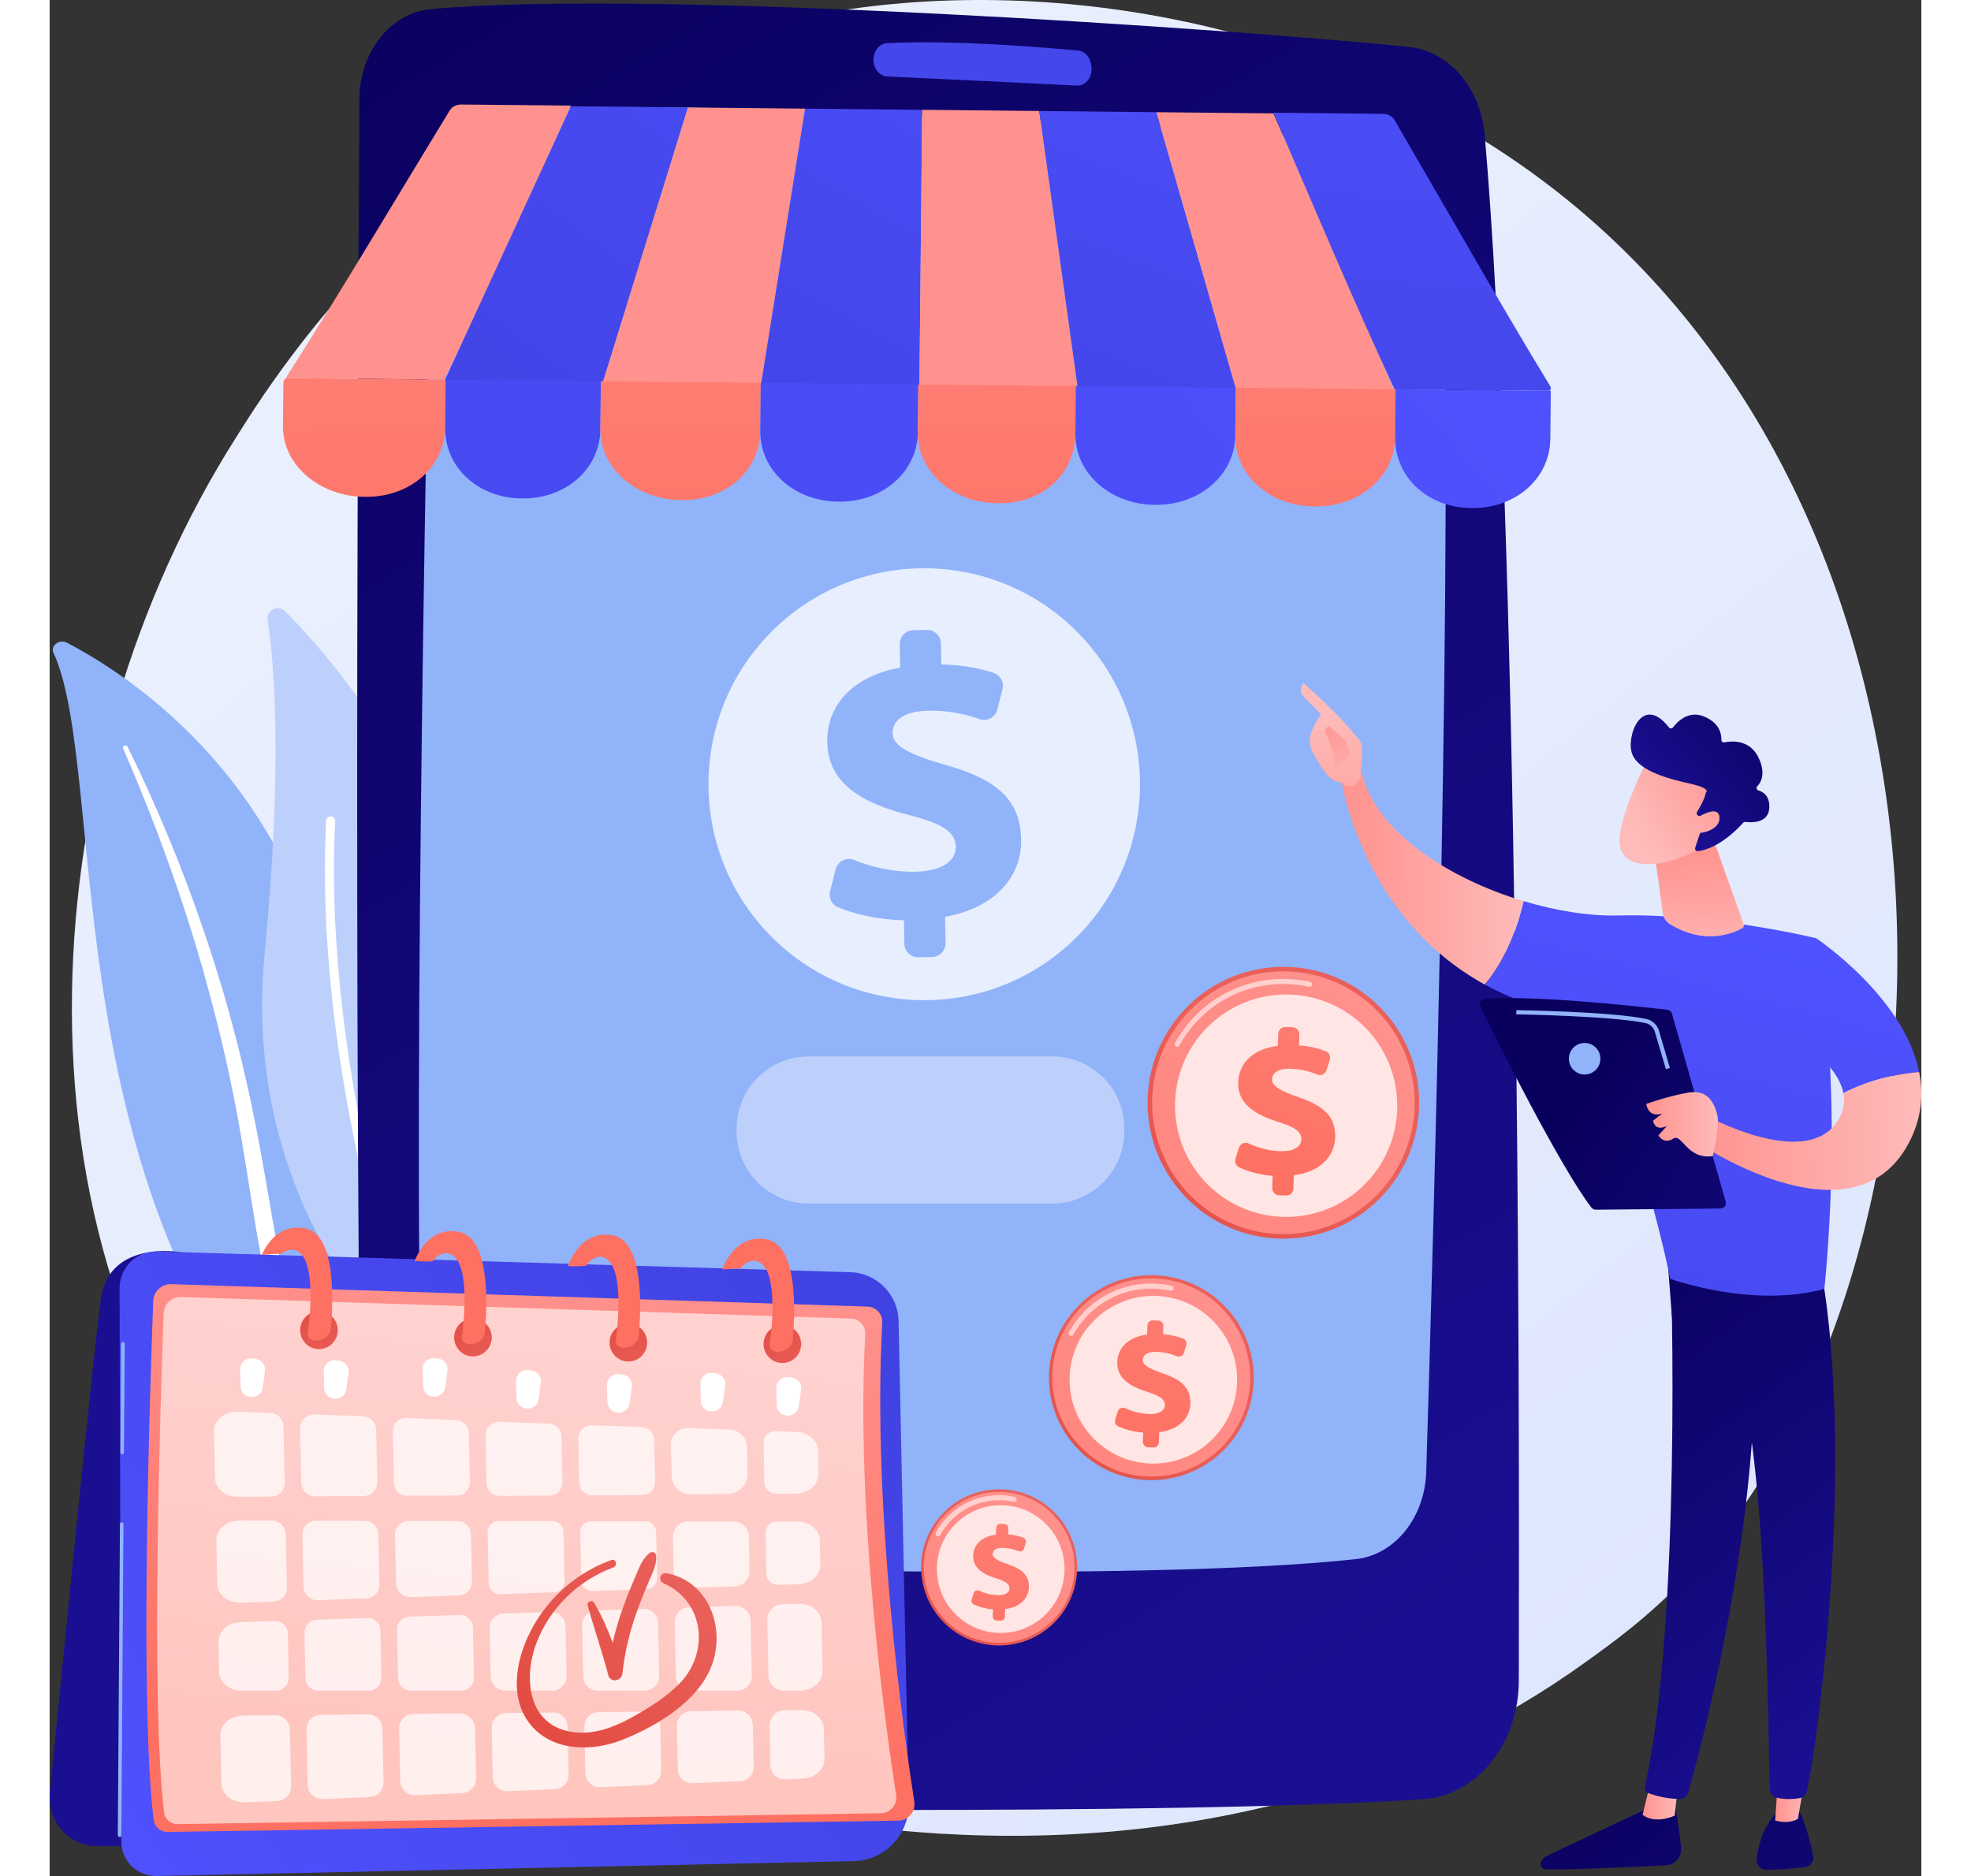 <svg width="396" height="377" viewBox="0 0 396 397" fill="none" xmlns="http://www.w3.org/2000/svg">
<rect x="0" y="0" width="396" height="397" fill="#333333" stroke="none"/>
<g clip-path="url(#clip0_360_17576)">
<path d="M346.158 333.844C338.227 342.203 330.721 347.598 324.793 351.851C255.103 401.914 172.639 387.322 155.115 383.753C129.234 378.491 79.208 368.318 43.042 325.736C-11.677 261.311 -3.156 159.817 39.287 92.816C47.05 80.56 88.059 12.538 171.415 1.631C221.858 -4.971 280.659 8.343 323.241 44.061C412.62 119.036 406.257 270.497 346.158 333.844Z" fill="url(#paint0_linear_360_17576)"/>
<path d="M0.804 138.099C0.133 136.638 2.079 135.18 3.621 135.984C19.236 144.147 58.061 170.201 61.578 228.804C65.989 302.33 88.497 324.913 113.16 336.468C113.16 336.468 82.201 334.966 58.315 312.263C-0.333 256.522 12.738 164.089 0.804 138.099Z" fill="#91B3FA"/>
<g style="mix-blend-mode:soft-light">
<path d="M15.534 158.352C18.824 165.969 21.937 173.646 24.717 181.429C27.549 189.196 30.098 197.041 32.364 204.965C34.592 212.898 36.646 220.875 38.305 228.936C40.004 236.988 41.303 245.113 42.573 253.279C43.896 261.429 45.175 269.649 47.428 277.733C49.681 285.816 53.063 293.709 58.049 300.756C59.294 302.512 60.581 304.252 61.977 305.904C63.338 307.58 64.787 309.2 66.271 310.794C69.288 314.009 72.54 316.995 76 319.727C83.014 325.228 91.044 329.742 99.585 333.208C100.483 333.572 101.593 333.208 102.062 332.404C102.531 331.6 102.195 330.678 101.332 330.3C99.286 329.404 97.255 328.488 95.284 327.494C94.293 327.01 93.32 326.488 92.341 325.984C91.388 325.446 90.407 324.942 89.475 324.377C85.739 322.206 82.166 319.765 78.786 317.072C72.086 311.772 66.314 305.523 61.538 298.799C59.207 295.434 57.166 291.877 55.438 288.165C53.74 284.468 52.328 280.645 51.216 276.732C48.957 268.901 47.615 260.778 46.225 252.638C44.836 244.498 43.349 236.333 41.488 228.251C40.572 224.207 39.571 220.184 38.486 216.181C37.958 214.176 37.384 212.184 36.815 210.19C36.223 208.205 35.616 206.22 34.995 204.235C32.487 196.326 29.697 188.508 26.626 180.781C23.51 173.075 20.155 165.454 16.465 157.977C16.401 157.87 16.299 157.791 16.18 157.754C16.06 157.718 15.932 157.727 15.819 157.78C15.761 157.797 15.708 157.826 15.662 157.864C15.616 157.902 15.578 157.95 15.551 158.004C15.525 158.057 15.509 158.116 15.506 158.176C15.503 158.236 15.513 158.296 15.534 158.352Z" fill="white"/>
</g>
<path d="M80.988 285.847C80.061 288.116 77.123 288.694 75.381 286.981C65.772 277.493 41.023 248.209 45.489 201.777C49.258 162.567 47.58 140.951 46.14 131.186C45.836 129.121 48.339 127.868 49.809 129.343C66.023 145.665 114.579 203.729 80.988 285.847Z" fill="#BDD0FB"/>
<g style="mix-blend-mode:soft-light">
<path d="M77.678 285.729C77.557 285.802 77.422 285.847 77.282 285.861C77.142 285.875 77.001 285.858 76.868 285.812C76.735 285.765 76.614 285.69 76.513 285.592C76.413 285.493 76.335 285.374 76.286 285.242C76.08 284.674 55.719 228.42 58.502 173.656C58.514 173.403 58.627 173.165 58.815 172.995C59.003 172.825 59.251 172.737 59.504 172.75C59.757 172.763 59.995 172.876 60.164 173.065C60.334 173.253 60.422 173.501 60.409 173.754C57.648 228.111 77.875 284.017 78.079 284.575C78.156 284.784 78.159 285.014 78.086 285.225C78.013 285.435 77.868 285.614 77.678 285.729Z" fill="white"/>
</g>
<path d="M65.536 20.97C65.159 82.12 64.119 293.042 67.246 367.734C67.578 375.647 73.091 381.913 79.85 382.077C113.297 382.856 235.886 384.262 290.521 380.753C301.902 380.023 310.795 369.083 310.832 355.732C311.006 291.551 310.808 111.045 303.609 28.464C302.75 18.574 295.998 10.776 287.535 9.925C251.067 6.206 127.842 -2.37 80.66 1.93C72.15 2.694 65.598 10.972 65.536 20.97Z" fill="url(#paint1_linear_360_17576)"/>
<path d="M80.733 39.502C79.674 88.869 76.46 253.099 79.176 313.771C79.572 322.638 85.649 329.721 93.224 330.126C124.408 331.793 230.763 334.904 276.39 329.933C284.604 329.037 290.947 321.142 291.246 311.486C292.804 261.113 297.164 108.166 294.539 48.18C294.114 38.61 287.67 30.883 279.51 30.151C245.755 27.114 132.69 20.378 93.9 23.443C86.612 24.019 80.916 30.955 80.733 39.502Z" fill="#91B3FA"/>
<path d="M174.303 12.713C174.332 14.589 175.603 16.116 177.204 16.191C185.106 16.558 207.368 17.593 217.318 18.119C219.279 18.223 220.787 16.134 220.381 13.884L220.311 13.5C220.028 11.963 218.926 10.82 217.591 10.697C211.322 10.12 191.02 8.356 177.134 9.145C175.521 9.238 174.275 10.823 174.303 12.713Z" fill="url(#paint2_linear_360_17576)"/>
<path d="M87.135 22.118C86.124 22.108 85.181 22.497 84.63 23.394C73.07 42.313 61.503 61.909 49.951 79.997L83.468 80.336C92.389 62.221 101.342 42.026 110.287 22.345L87.135 22.118Z" fill="url(#paint3_linear_360_17576)"/>
<path d="M116.977 81.116L83.461 80.777C92.403 61.347 101.344 41.918 110.284 22.489L135.056 22.74C129.031 42.198 123.004 61.657 116.977 81.116Z" fill="url(#paint4_linear_360_17576)"/>
<path d="M150.495 81.456L116.979 81.116C123.006 61.657 129.032 42.198 135.057 22.74L159.832 22.991C156.719 42.48 153.607 61.968 150.495 81.456Z" fill="url(#paint5_linear_360_17576)"/>
<path d="M184.012 81.795L150.494 81.456C153.61 61.967 156.722 42.479 159.831 22.991L184.602 23.242L184.012 81.795Z" fill="url(#paint6_linear_360_17576)"/>
<path d="M217.528 82.135L184.012 81.795L184.602 23.237L209.377 23.488C212.093 43.038 214.81 62.587 217.528 82.135Z" fill="url(#paint7_linear_360_17576)"/>
<path d="M251.045 82.474L217.528 82.135C214.81 62.587 212.093 43.039 209.377 23.493L234.148 23.744L251.045 82.474Z" fill="url(#paint8_linear_360_17576)"/>
<path d="M284.561 82.814L251.045 82.474L234.148 23.744L258.923 23.995C267.468 43.601 276.014 63.207 284.561 82.814Z" fill="url(#paint9_linear_360_17576)"/>
<path d="M284.552 25.422C284.02 24.511 283.084 24.104 282.074 24.094L258.924 23.858C267.466 43.708 276.004 64.083 284.565 82.375L317.154 82.705C317.527 82.705 317.74 82.156 317.51 81.778C306.517 63.721 295.537 44.244 284.552 25.422Z" fill="url(#paint10_linear_360_17576)"/>
<path d="M50.265 80.001C49.824 80.001 49.462 80.455 49.456 81.023L49.364 90.136C49.279 98.585 57.304 105.039 66.535 105.132H66.895C76.125 105.226 83.593 98.928 83.679 90.479L83.781 80.337L50.265 80.001Z" fill="url(#paint11_linear_360_17576)"/>
<path d="M83.782 80.341L83.68 90.483C83.594 98.932 90.665 105.371 99.74 105.47H100.094C109.169 105.562 116.438 99.261 116.521 90.814L116.625 80.67L83.782 80.341Z" fill="url(#paint12_linear_360_17576)"/>
<path d="M116.626 80.676L116.522 90.82C116.437 99.267 124.276 105.721 133.506 105.815H133.866C143.096 105.908 150.261 99.608 150.346 91.16L150.449 81.017L116.626 80.676Z" fill="url(#paint13_linear_360_17576)"/>
<path d="M150.45 81.016L150.346 91.159C150.261 99.607 157.635 106.055 166.71 106.148H167.064C176.139 106.238 183.595 99.94 183.68 91.493L183.783 81.349L150.45 81.016Z" fill="url(#paint14_linear_360_17576)"/>
<path d="M183.782 81.354L183.678 91.497C183.593 99.945 191.245 106.396 200.477 106.49H200.835C210.067 106.583 216.927 100.278 217.012 91.831L217.115 81.687L183.782 81.354Z" fill="url(#paint15_linear_360_17576)"/>
<path d="M217.118 81.691L217.014 91.835C216.929 100.282 224.606 106.735 233.681 106.827H234.035C243.11 106.919 250.753 100.623 250.838 92.175L250.941 82.032L217.118 81.691Z" fill="url(#paint16_linear_360_17576)"/>
<path d="M250.94 82.034L250.837 92.177C250.752 100.625 258.218 107.075 267.448 107.169H267.808C277.038 107.262 284.575 100.965 284.66 92.516L284.764 82.374L250.94 82.034Z" fill="url(#paint17_linear_360_17576)"/>
<path d="M284.764 82.377L284.661 92.519C284.576 100.968 291.577 107.407 300.652 107.505H301.005C310.08 107.597 317.42 101.296 317.505 92.848L317.607 82.705L284.764 82.377Z" fill="url(#paint18_linear_360_17576)"/>
<path d="M343.772 381.208C343.772 381.208 344.693 386.152 345.167 391.049C345.209 391.503 345.159 391.961 345.02 392.395C344.88 392.829 344.655 393.23 344.357 393.574C344.058 393.919 343.694 394.199 343.284 394.399C342.875 394.598 342.43 394.713 341.975 394.736C335.461 395.069 321.516 395.728 316.51 395.555C316.335 395.548 316.164 395.5 316.012 395.414C315.86 395.328 315.731 395.206 315.635 395.06C315.539 394.914 315.479 394.747 315.461 394.572C315.443 394.398 315.466 394.223 315.53 394.059C315.757 393.47 316.202 392.992 316.773 392.722L339.715 381.901L343.772 381.208Z" fill="url(#paint19_linear_360_17576)"/>
<path d="M344.46 378.291L343.815 384.221C343.815 384.221 339.798 386.141 337.018 384.049L338.625 377.434L344.46 378.291Z" fill="url(#paint20_linear_360_17576)"/>
<path d="M342.872 266.938C343.189 268.481 345.234 344.112 337.482 378.087C337.419 378.355 337.453 378.636 337.579 378.881C337.705 379.125 337.914 379.317 338.169 379.42C340.278 380.214 342.506 380.645 344.759 380.696C345.197 380.706 345.626 380.569 345.979 380.309C346.332 380.048 346.588 379.678 346.709 379.255C348.942 371.368 359.628 331.856 360.713 294.201C361.924 252.123 360.699 292.769 360.699 292.769L359.505 266.777L342.872 266.938Z" fill="url(#paint21_linear_360_17576)"/>
<path d="M370.296 383.537C370.296 383.537 371.712 386.024 373.12 392.654C373.181 392.936 373.182 393.228 373.124 393.511C373.065 393.794 372.947 394.061 372.779 394.295C372.61 394.53 372.394 394.726 372.145 394.871C371.896 395.017 371.619 395.108 371.332 395.139C369.181 395.372 365.87 395.677 363.215 395.684C362.926 395.686 362.641 395.626 362.377 395.51C362.112 395.394 361.876 395.223 361.682 395.009C361.488 394.795 361.342 394.542 361.252 394.268C361.162 393.993 361.131 393.703 361.162 393.415C361.432 390.988 362.312 387.001 365.111 383.873L370.296 383.537Z" fill="url(#paint22_linear_360_17576)"/>
<path d="M371.445 375.908L369.887 384.881C369.887 384.881 368.277 386.104 365.061 385.259L365.752 375.617L371.445 375.908Z" fill="url(#paint23_linear_360_17576)"/>
<path d="M374.859 268.953C381.843 308.795 374.366 367.608 371.765 379.129C371.688 379.474 371.511 379.789 371.256 380.034C371.001 380.279 370.679 380.442 370.331 380.505C369.123 380.716 367.132 380.899 365.164 380.347C364.834 380.254 364.543 380.059 364.329 379.791C364.116 379.522 363.992 379.194 363.974 378.851C363.521 369.562 363.633 312.503 357.263 290.014C356.94 288.875 356.234 287.883 355.263 287.207L343.237 278.819L342.189 265.084L374.859 268.953Z" fill="url(#paint24_linear_360_17576)"/>
<path d="M332.05 193.734C351.842 193.218 373.735 198.54 373.735 198.54C379.966 232.952 375.474 272.756 375.474 272.756C360.188 276.926 342.84 270.608 342.84 270.608C340.149 256.225 327.885 215.792 327.885 215.792C318.203 214.683 310.208 211.964 303.613 208.334C308.561 202.478 310.851 195.066 311.834 190.688C318.853 192.799 325.946 193.893 332.05 193.734Z" fill="url(#paint25_linear_360_17576)"/>
<path d="M273.303 165.103C275.226 162.732 277.693 163.827 277.693 163.827C280.723 176.118 296.092 185.961 311.829 190.693C310.847 195.072 308.557 202.484 303.609 208.34C277.431 193.925 273.303 165.103 273.303 165.103Z" fill="url(#paint26_linear_360_17576)"/>
<path d="M273.781 165.695C273.583 166.345 275.949 167.309 277.31 164.647C277.347 163.371 278.067 157.931 277.299 156.904C273.212 151.436 265.323 144.606 265.323 144.606C264.014 145.925 265.114 147.198 265.114 147.198L268.948 151.12C268.168 152.563 267.21 153.785 266.774 155.526C266.454 156.855 266.657 158.256 267.341 159.44C268.019 160.635 268.942 162.189 269.813 163.41C271.462 165.701 273.781 165.695 273.781 165.695Z" fill="url(#paint27_linear_360_17576)"/>
<path d="M270.632 153.671L274.119 156.574L275.232 159.486L272.182 162.94C272.182 162.94 271.09 157.151 270.307 155.903C269.523 154.655 269.919 154.046 270.632 153.671Z" fill="url(#paint28_linear_360_17576)"/>
<path d="M366.324 217.803L373.734 198.54C373.734 198.54 392.342 210.94 395.535 226.858C392.045 227.142 385.696 228.12 379.503 231.325C378.064 223.809 366.324 217.803 366.324 217.803Z" fill="url(#paint29_linear_360_17576)"/>
<path d="M350.338 236.014C350.338 236.014 371.21 247.561 378.118 237.464C379.552 235.368 379.881 233.295 379.503 231.325C385.696 228.12 392.044 227.149 395.535 226.858C396.497 231.658 396.062 236.775 393.289 241.97C381.235 264.556 347.641 241.163 347.641 241.163L350.338 236.014Z" fill="url(#paint30_linear_360_17576)"/>
<path d="M351.946 177.453L358.418 195.629C358.471 195.774 358.47 195.934 358.417 196.08C358.364 196.225 358.261 196.347 358.126 196.424C356.418 197.39 350.259 200.196 342.761 195.535C342.374 195.298 342.043 194.979 341.794 194.599C341.544 194.22 341.381 193.79 341.316 193.34L339.127 177.576L351.946 177.453Z" fill="url(#paint31_linear_360_17576)"/>
<path d="M338.082 160.699C338.082 160.699 331.285 173.798 332.226 179.056C333.168 184.313 341.73 183.852 349.175 179.504L354.273 165.38L338.082 160.699Z" fill="url(#paint32_linear_360_17576)"/>
<path d="M348.779 172.596C348.707 172.565 348.643 172.519 348.591 172.461C348.538 172.403 348.499 172.334 348.476 172.26C348.453 172.185 348.447 172.106 348.457 172.029C348.468 171.952 348.495 171.877 348.537 171.812C349.083 170.961 350.104 169.22 350.422 167.7C350.422 167.7 351.658 166.89 347.24 165.876C342.821 164.863 336.233 163.286 334.816 159.543C333.435 155.893 336.886 146.649 342.604 153.934C342.655 153.999 342.719 154.051 342.793 154.088C342.866 154.124 342.947 154.143 343.029 154.143C343.111 154.143 343.192 154.124 343.266 154.088C343.34 154.051 343.404 153.999 343.454 153.934C344.368 152.719 346.778 150.192 350.171 151.678C353.346 153.067 353.724 155.384 353.693 156.554C353.69 156.634 353.705 156.714 353.738 156.788C353.77 156.861 353.819 156.926 353.88 156.978C353.941 157.03 354.013 157.068 354.091 157.088C354.169 157.108 354.25 157.11 354.329 157.094C355.925 156.774 359.758 156.476 361.587 160.398C363.092 163.629 362.153 165.477 361.288 166.383C361.224 166.449 361.178 166.531 361.155 166.62C361.131 166.71 361.132 166.804 361.155 166.893C361.179 166.983 361.226 167.064 361.29 167.13C361.355 167.196 361.436 167.245 361.524 167.27C362.578 167.582 363.943 168.461 363.831 170.927C363.676 174.33 359.866 174.072 358.784 173.927C358.697 173.914 358.608 173.924 358.525 173.954C358.442 173.984 358.367 174.034 358.308 174.1C357.389 175.138 353.247 179.547 348.722 180.117C348.632 180.127 348.541 180.115 348.457 180.08C348.373 180.046 348.299 179.991 348.242 179.92C348.185 179.849 348.146 179.765 348.13 179.676C348.114 179.587 348.12 179.495 348.149 179.408L350.053 173.685C350.096 173.556 350.09 173.417 350.035 173.293C349.98 173.17 349.88 173.072 349.756 173.018L348.779 172.596Z" fill="url(#paint33_linear_360_17576)"/>
<path d="M347.997 173.413C347.997 173.413 352.889 169.983 353.277 172.828C353.665 175.674 348.887 176.997 346.496 175.958L347.997 173.413Z" fill="url(#paint34_linear_360_17576)"/>
<path d="M354.605 254.263L343.236 214.512C343.173 214.291 343.047 214.095 342.873 213.946C342.699 213.798 342.484 213.704 342.257 213.678C340.197 213.437 334.229 212.761 327.337 212.178C319.036 211.469 309.397 210.902 303.636 211.39C303.446 211.405 303.264 211.466 303.104 211.568C302.944 211.67 302.811 211.81 302.718 211.975C302.624 212.14 302.572 212.326 302.567 212.516C302.561 212.706 302.603 212.894 302.687 213.064C305.962 219.698 319.436 246.689 326.184 255.53C326.293 255.675 326.435 255.792 326.598 255.872C326.761 255.952 326.94 255.993 327.121 255.991L353.499 255.746C353.678 255.744 353.854 255.701 354.013 255.62C354.173 255.539 354.312 255.422 354.419 255.279C354.526 255.135 354.598 254.969 354.631 254.793C354.663 254.616 354.654 254.435 354.605 254.263Z" fill="url(#paint35_linear_360_17576)"/>
<path d="M351.858 244.658C351.858 244.658 353.442 238.136 352.803 235.826C352.164 233.517 350.927 230.539 346.801 231.2C342.676 231.861 337.809 233.6 337.809 233.6C337.809 233.6 338.054 236.613 341.189 235.641L339.245 237.148C339.245 237.148 339.528 239.558 342.172 238.271L340.363 240.269C340.363 240.269 341.496 242.254 343.449 240.978C345.402 239.701 346.332 245.444 351.858 244.658Z" fill="url(#paint36_linear_360_17576)"/>
<path d="M328.096 224.044C328.096 224.705 327.9 225.351 327.533 225.901C327.166 226.45 326.645 226.879 326.035 227.132C325.425 227.384 324.754 227.451 324.107 227.322C323.459 227.193 322.864 226.874 322.398 226.407C321.931 225.94 321.613 225.344 321.484 224.696C321.355 224.048 321.421 223.376 321.674 222.765C321.927 222.155 322.354 221.633 322.903 221.265C323.452 220.898 324.098 220.702 324.758 220.702C325.643 220.702 326.492 221.054 327.118 221.681C327.744 222.308 328.096 223.158 328.096 224.044Z" fill="#91B3FA"/>
<path d="M341.949 226.246L339.633 218.385C339.499 217.916 339.24 217.492 338.884 217.159C338.528 216.825 338.088 216.595 337.611 216.492C330.356 214.978 310.499 214.649 310.299 214.649L310.312 213.76C311.132 213.773 330.455 214.086 337.792 215.62C338.426 215.756 339.01 216.061 339.484 216.503C339.958 216.945 340.303 217.507 340.483 218.13L342.797 225.991L341.949 226.246Z" fill="#91B3FA"/>
<path d="M212.122 223.562H160.583C152.165 223.562 145.34 230.395 145.34 238.824V239.425C145.34 247.854 152.165 254.687 160.583 254.687H212.122C220.541 254.687 227.365 247.854 227.365 239.425V238.824C227.365 230.395 220.541 223.562 212.122 223.562Z" fill="#BDD0FB"/>
<path opacity="0.78" d="M217.312 198.271C235.137 180.424 235.137 151.488 217.312 133.641C199.486 115.793 170.585 115.793 152.759 133.641C134.933 151.488 134.933 180.423 152.759 198.271C170.585 216.118 199.486 216.118 217.312 198.271Z" fill="white"/>
<path d="M180.841 199.723L180.752 194.752C175.572 194.639 170.431 193.508 166.766 191.981C166.134 191.709 165.621 191.22 165.318 190.602C165.016 189.984 164.945 189.278 165.118 188.612L166.295 183.958C166.397 183.557 166.584 183.183 166.843 182.86C167.102 182.538 167.427 182.274 167.796 182.088C168.165 181.901 168.57 181.796 168.983 181.779C169.396 181.763 169.808 181.835 170.191 181.99C173.826 183.439 178.301 184.557 183.103 184.47C188.089 184.381 191.776 182.627 191.713 179.152C191.657 176.023 188.751 174.213 181.789 172.476C171.853 169.948 164.677 165.762 164.52 157.047C164.379 149.18 170.016 143.069 179.956 141.282L179.866 136.31C179.852 135.542 180.144 134.8 180.676 134.247C181.209 133.694 181.939 133.376 182.707 133.362L185.624 133.31C186.004 133.302 186.382 133.37 186.735 133.509C187.089 133.649 187.412 133.856 187.686 134.12C187.959 134.385 188.178 134.7 188.33 135.049C188.481 135.398 188.563 135.773 188.569 136.154L188.65 140.617C193.442 140.722 196.945 141.479 199.729 142.404C200.416 142.637 200.989 143.123 201.335 143.762C201.68 144.401 201.771 145.147 201.59 145.851L200.508 150.154C200.41 150.545 200.231 150.912 199.983 151.23C199.735 151.548 199.423 151.811 199.068 152.001C198.712 152.192 198.321 152.305 197.919 152.335C197.517 152.364 197.113 152.309 196.734 152.173C193.251 150.919 189.568 150.317 185.867 150.399C179.952 150.507 178.308 152.991 178.348 155.19C178.396 157.897 181.979 159.695 189.709 161.925C200.756 165.026 205.399 169.512 205.548 177.718C205.689 185.247 200.227 192.117 189.443 194.004L189.542 199.567C189.549 199.948 189.481 200.326 189.342 200.68C189.203 201.034 188.996 201.357 188.732 201.631C188.468 201.904 188.153 202.124 187.805 202.275C187.456 202.427 187.081 202.509 186.702 202.515L183.784 202.568C183.017 202.581 182.277 202.289 181.725 201.755C181.173 201.222 180.855 200.491 180.841 199.723Z" fill="#91B3FA"/>
<path d="M0.05 379.379C2.723 352.156 9.413 284.562 10.873 274.683C12.714 262.264 27.787 265.005 27.787 265.005L31.014 390.672H9.992C8.588 390.668 7.2 390.365 5.921 389.781C4.643 389.197 3.504 388.347 2.58 387.288C1.64 386.213 0.93 384.957 0.495 383.596C0.059 382.236 -0.092 380.8 0.05 379.379Z" fill="url(#paint37_linear_360_17576)"/>
<path d="M170.122 393.841C176.686 393.699 181.894 388.215 181.756 381.589L179.612 279.569C179.493 273.94 175.026 269.393 169.451 269.226L22.746 264.83C18.383 264.7 14.78 268.233 14.793 272.645L15.146 389.619C15.157 393.757 18.532 397.082 22.631 396.991L170.122 393.841Z" fill="url(#paint38_linear_360_17576)"/>
<path d="M179.576 385.276C180.073 385.266 180.561 385.15 181.009 384.935C181.457 384.72 181.854 384.411 182.172 384.029C182.491 383.648 182.724 383.202 182.856 382.723C182.988 382.243 183.015 381.741 182.937 381.25C180.773 367.355 173.977 319.574 176.156 279.9C176.182 279.473 176.122 279.045 175.98 278.641C175.838 278.237 175.617 277.866 175.329 277.549C175.042 277.232 174.694 276.976 174.306 276.795C173.919 276.615 173.499 276.513 173.072 276.498L25.707 271.749C24.732 271.72 23.785 272.079 23.075 272.748C22.364 273.417 21.947 274.34 21.916 275.317C21.29 291.996 18.955 360.684 22.01 385.101C22.097 385.816 22.445 386.473 22.986 386.947C23.528 387.421 24.225 387.678 24.944 387.669L179.576 385.276Z" fill="url(#paint39_linear_360_17576)"/>
<path opacity="0.6" d="M175.854 383.715C176.332 383.705 176.803 383.593 177.234 383.386C177.665 383.179 178.047 382.882 178.353 382.515C178.66 382.148 178.884 381.719 179.011 381.257C179.138 380.796 179.164 380.312 179.089 379.84C177.005 366.471 170.464 320.487 172.563 282.305C172.588 281.893 172.53 281.481 172.394 281.091C172.257 280.702 172.043 280.344 171.766 280.039C171.489 279.734 171.154 279.487 170.78 279.313C170.406 279.14 170.001 279.043 169.589 279.029L27.777 274.463C26.839 274.434 25.928 274.779 25.244 275.423C24.56 276.066 24.159 276.955 24.129 277.894C23.526 293.946 21.28 360.049 24.22 383.546C24.304 384.235 24.64 384.869 25.163 385.325C25.686 385.781 26.359 386.027 27.052 386.016L175.854 383.715Z" fill="white"/>
<path opacity="0.72" d="M88.691 303.279L88.907 313.589C88.916 313.961 88.852 314.331 88.716 314.678C88.581 315.024 88.379 315.341 88.121 315.609C87.862 315.876 87.553 316.09 87.212 316.238C86.871 316.385 86.503 316.463 86.132 316.467L75.652 316.526C74.917 316.527 74.211 316.238 73.687 315.723C73.162 315.208 72.86 314.507 72.847 313.771L72.62 302.933C72.61 302.549 72.679 302.168 72.823 301.811C72.966 301.455 73.181 301.133 73.455 300.863C73.728 300.593 74.053 300.383 74.411 300.244C74.769 300.106 75.151 300.042 75.534 300.058L86.023 300.527C86.733 300.562 87.403 300.865 87.899 301.376C88.394 301.887 88.677 302.567 88.691 303.279Z" fill="white"/>
<path opacity="0.72" d="M125.317 316.384L114.837 316.445C114.103 316.444 113.398 316.154 112.875 315.638C112.352 315.122 112.052 314.421 112.039 313.686L111.845 304.47C111.835 304.089 111.903 303.709 112.045 303.355C112.186 303.001 112.398 302.679 112.668 302.41C112.938 302.14 113.26 301.929 113.615 301.788C113.969 301.648 114.348 301.581 114.729 301.592L125.209 301.972C125.924 302.001 126.601 302.302 127.101 302.815C127.602 303.327 127.887 304.012 127.9 304.728L128.085 313.506C128.094 313.878 128.03 314.248 127.895 314.594C127.761 314.94 127.559 315.257 127.301 315.524C127.044 315.792 126.736 316.006 126.395 316.154C126.054 316.301 125.688 316.38 125.317 316.384Z" fill="white"/>
<path opacity="0.72" d="M116.146 362.304L126.111 362.206C126.916 362.202 127.691 362.515 128.267 363.078C128.843 363.642 129.173 364.41 129.187 365.216L129.385 374.636C129.405 375.438 129.111 376.215 128.565 376.801C128.02 377.388 127.266 377.737 126.467 377.774L116.508 378.2C116.101 378.215 115.696 378.149 115.315 378.006C114.933 377.863 114.585 377.644 114.289 377.364C113.993 377.084 113.756 376.748 113.592 376.375C113.428 376.002 113.34 375.6 113.333 375.192L113.128 365.444C113.118 365.039 113.188 364.636 113.335 364.258C113.482 363.881 113.702 363.536 113.982 363.244C114.263 362.952 114.599 362.718 114.97 362.557C115.341 362.396 115.741 362.31 116.146 362.304Z" fill="white"/>
<path opacity="0.72" d="M132.904 374.409L132.71 365.193C132.7 364.795 132.769 364.399 132.913 364.028C133.057 363.656 133.273 363.317 133.549 363.03C133.825 362.743 134.155 362.514 134.52 362.355C134.885 362.197 135.278 362.112 135.675 362.107L145.744 362.009C146.536 362.004 147.297 362.312 147.864 362.865C148.43 363.419 148.755 364.174 148.769 364.967L148.955 373.845C148.974 374.633 148.685 375.397 148.149 375.973C147.613 376.55 146.873 376.894 146.087 376.93L136.032 377.356C135.633 377.372 135.234 377.309 134.859 377.169C134.484 377.029 134.141 376.815 133.849 376.541C133.558 376.267 133.324 375.937 133.162 375.571C133 375.205 132.912 374.81 132.904 374.409Z" fill="white"/>
<path opacity="0.72" d="M132.029 332.832L131.87 325.272C131.859 324.841 131.935 324.411 132.092 324.009C132.25 323.607 132.486 323.24 132.786 322.931C133.087 322.621 133.447 322.375 133.844 322.207C134.241 322.038 134.668 321.951 135.099 321.95L144.715 321.967C145.56 321.973 146.37 322.309 146.971 322.904C147.572 323.499 147.917 324.306 147.932 325.152L148.084 332.383C148.105 333.235 147.79 334.062 147.207 334.683C146.623 335.305 145.819 335.671 144.968 335.703L135.36 336.021C134.931 336.034 134.504 335.961 134.104 335.807C133.704 335.653 133.338 335.421 133.028 335.124C132.718 334.828 132.47 334.472 132.299 334.079C132.127 333.685 132.035 333.262 132.029 332.832Z" fill="white"/>
<path opacity="0.72" d="M132.491 354.802L132.249 343.237C132.229 342.445 132.522 341.677 133.064 341.099C133.606 340.522 134.354 340.181 135.145 340.152L144.98 339.828C145.408 339.815 145.834 339.888 146.234 340.042C146.634 340.195 146.999 340.427 147.309 340.723C147.618 341.019 147.866 341.374 148.037 341.766C148.209 342.159 148.301 342.582 148.308 343.011L148.553 354.672C148.563 355.073 148.493 355.472 148.347 355.845C148.201 356.218 147.983 356.559 147.704 356.846C147.425 357.134 147.091 357.362 146.723 357.519C146.354 357.676 145.958 357.758 145.558 357.759H135.486C134.7 357.756 133.946 357.445 133.386 356.892C132.827 356.339 132.505 355.589 132.491 354.802Z" fill="white"/>
<path opacity="0.72" d="M105.725 316.497L95.245 316.556C94.509 316.558 93.802 316.269 93.277 315.753C92.752 315.237 92.451 314.535 92.438 313.798L92.227 303.757C92.218 303.375 92.287 302.995 92.429 302.641C92.571 302.286 92.784 301.965 93.055 301.695C93.325 301.426 93.648 301.215 94.003 301.075C94.358 300.935 94.738 300.868 95.119 300.88L105.599 301.262C106.314 301.291 106.991 301.592 107.491 302.104C107.992 302.617 108.277 303.302 108.29 304.018L108.491 313.618C108.5 313.99 108.436 314.359 108.302 314.706C108.168 315.052 107.966 315.368 107.709 315.636C107.451 315.904 107.143 316.118 106.803 316.266C106.462 316.413 106.096 316.492 105.725 316.497Z" fill="white"/>
<path opacity="0.72" d="M112.897 354.748L112.669 343.932C112.649 343.126 112.947 342.345 113.499 341.757C114.05 341.169 114.811 340.823 115.616 340.793L125.577 340.464C125.982 340.452 126.384 340.521 126.762 340.667C127.14 340.812 127.485 341.031 127.778 341.311C128.07 341.591 128.304 341.926 128.467 342.297C128.629 342.668 128.716 343.068 128.723 343.473L128.958 354.616C128.968 355.023 128.897 355.429 128.748 355.809C128.6 356.189 128.377 356.535 128.094 356.827C127.81 357.12 127.471 357.353 127.096 357.513C126.722 357.673 126.319 357.756 125.911 357.758H115.943C115.143 357.755 114.376 357.438 113.806 356.875C113.237 356.313 112.91 355.549 112.897 354.748Z" fill="white"/>
<path opacity="0.72" d="M94.976 321.876L106.416 321.897C107.022 321.901 107.603 322.142 108.034 322.569C108.465 322.996 108.713 323.574 108.723 324.181L108.941 334.58C108.956 335.191 108.73 335.784 108.312 336.23C107.894 336.675 107.317 336.938 106.706 336.961L95.275 337.339C94.968 337.348 94.662 337.296 94.376 337.186C94.089 337.075 93.827 336.909 93.605 336.697C93.383 336.485 93.205 336.23 93.082 335.949C92.959 335.667 92.893 335.364 92.888 335.056L92.661 324.259C92.653 323.95 92.707 323.642 92.82 323.353C92.933 323.065 93.102 322.802 93.318 322.58C93.534 322.358 93.791 322.181 94.076 322.06C94.361 321.94 94.667 321.877 94.976 321.876Z" fill="white"/>
<path opacity="0.72" d="M89.141 324.731L89.349 334.634C89.368 335.403 89.084 336.148 88.558 336.709C88.032 337.269 87.307 337.599 86.54 337.628L76.295 337.966C75.909 337.978 75.525 337.912 75.165 337.773C74.805 337.635 74.476 337.426 74.197 337.159C73.918 336.893 73.695 336.573 73.54 336.219C73.385 335.865 73.302 335.484 73.296 335.098L73.079 324.831C73.069 324.442 73.138 324.055 73.279 323.693C73.421 323.331 73.634 323 73.905 322.721C74.176 322.442 74.5 322.22 74.858 322.069C75.216 321.917 75.6 321.838 75.989 321.837L86.242 321.855C87.005 321.86 87.736 322.164 88.277 322.701C88.819 323.239 89.129 323.967 89.141 324.731Z" fill="white"/>
<path opacity="0.72" d="M126.287 336.315L114.855 336.692C114.549 336.701 114.243 336.649 113.956 336.539C113.67 336.429 113.408 336.263 113.186 336.051C112.964 335.839 112.786 335.585 112.663 335.303C112.54 335.021 112.474 334.718 112.469 334.411L112.257 324.296C112.249 323.987 112.302 323.679 112.415 323.39C112.528 323.102 112.697 322.839 112.912 322.617C113.128 322.395 113.386 322.218 113.671 322.098C113.955 321.977 114.261 321.915 114.571 321.914L126.012 321.934C126.618 321.938 127.199 322.179 127.63 322.605C128.061 323.032 128.308 323.611 128.319 324.218L128.523 333.935C128.538 334.546 128.312 335.139 127.893 335.585C127.475 336.031 126.897 336.293 126.287 336.315Z" fill="white"/>
<path opacity="0.72" d="M96.036 341.444L105.996 341.116C106.4 341.104 106.803 341.173 107.181 341.318C107.559 341.463 107.904 341.682 108.197 341.962C108.49 342.242 108.724 342.578 108.886 342.949C109.049 343.321 109.136 343.72 109.142 344.126L109.363 354.618C109.373 355.025 109.302 355.431 109.154 355.81C109.005 356.19 108.783 356.536 108.499 356.829C108.215 357.121 107.876 357.354 107.502 357.513C107.127 357.673 106.724 357.756 106.317 357.758H96.349C95.549 357.755 94.782 357.438 94.212 356.875C93.643 356.313 93.316 355.549 93.303 354.748L93.089 344.579C93.07 343.774 93.369 342.993 93.92 342.407C94.472 341.82 95.232 341.474 96.036 341.444Z" fill="white"/>
<path opacity="0.72" d="M76.111 342.103L86.769 341.75C87.127 341.74 87.484 341.801 87.819 341.929C88.153 342.058 88.459 342.252 88.718 342.5C88.977 342.748 89.184 343.045 89.328 343.374C89.472 343.703 89.549 344.057 89.554 344.416L89.777 354.984C89.786 355.345 89.723 355.703 89.592 356.039C89.461 356.375 89.264 356.681 89.014 356.94C88.763 357.199 88.464 357.405 88.133 357.547C87.802 357.689 87.446 357.764 87.086 357.766H76.414C75.705 357.764 75.026 357.483 74.522 356.985C74.017 356.487 73.728 355.81 73.716 355.101L73.501 344.882C73.483 344.168 73.747 343.476 74.236 342.956C74.724 342.436 75.398 342.129 76.111 342.103Z" fill="white"/>
<path opacity="0.72" d="M143.443 316.145L135.493 316.191C134.472 316.193 133.49 315.793 132.762 315.076C132.033 314.36 131.616 313.385 131.6 312.362L131.458 305.742C131.446 305.271 131.531 304.801 131.707 304.363C131.882 303.925 132.145 303.528 132.48 303.195C132.814 302.862 133.213 302.602 133.652 302.429C134.091 302.256 134.56 302.174 135.031 302.189L143.881 302.51C144.852 302.549 145.771 302.958 146.45 303.654C147.129 304.349 147.516 305.279 147.533 306.251L147.649 311.781C147.664 312.345 147.566 312.907 147.362 313.433C147.158 313.959 146.851 314.439 146.459 314.845C146.068 315.252 145.6 315.576 145.082 315.799C144.564 316.022 144.007 316.14 143.443 316.145Z" fill="white"/>
<path opacity="0.72" d="M152.306 365.24C152.295 364.812 152.369 364.385 152.524 363.986C152.679 363.586 152.912 363.221 153.209 362.912C153.505 362.603 153.86 362.356 154.253 362.186C154.646 362.015 155.068 361.924 155.496 361.918L158.96 361.884C161.593 361.859 163.745 363.615 163.791 365.827L163.932 372.227C163.979 374.421 161.936 376.258 159.327 376.37L155.608 376.529C155.209 376.544 154.81 376.478 154.437 376.337C154.063 376.196 153.721 375.981 153.431 375.706C153.14 375.431 152.908 375.1 152.747 374.734C152.586 374.368 152.5 373.973 152.493 373.573L152.306 365.24Z" fill="white"/>
<path opacity="0.72" d="M40.928 363.04L47.744 362.972C48.55 362.967 49.325 363.281 49.902 363.845C50.478 364.409 50.809 365.178 50.823 365.985L51.075 377.978C51.095 378.781 50.8 379.56 50.253 380.147C49.707 380.734 48.952 381.084 48.151 381.12L41.371 381.404C38.668 381.52 36.399 379.741 36.351 377.466L36.132 367.188C36.086 364.933 38.243 363.067 40.928 363.04Z" fill="white"/>
<path opacity="0.72" d="M158.684 357.758H155.303C154.456 357.754 153.645 357.419 153.042 356.823C152.44 356.228 152.094 355.42 152.079 354.573L151.833 342.819C151.812 341.966 152.127 341.14 152.71 340.518C153.293 339.897 154.097 339.53 154.949 339.498L158.347 339.385C161.038 339.297 163.264 341.069 163.312 343.325L163.528 353.609C163.586 355.882 161.389 357.758 158.684 357.758Z" fill="white"/>
<path opacity="0.72" d="M158.4 335.254L154.143 335.395C153.819 335.405 153.497 335.35 153.194 335.233C152.892 335.117 152.615 334.941 152.381 334.717C152.147 334.493 151.96 334.224 151.83 333.927C151.701 333.63 151.631 333.309 151.626 332.985L151.448 324.495C151.44 324.168 151.497 323.844 151.616 323.539C151.735 323.235 151.913 322.958 152.14 322.724C152.368 322.49 152.64 322.304 152.94 322.176C153.241 322.049 153.563 321.983 153.89 321.982L158.188 321.991C160.793 321.991 162.906 323.742 162.952 325.933L163.061 331.106C163.107 333.32 161.037 335.167 158.4 335.254Z" fill="white"/>
<path opacity="0.72" d="M39.841 298.742L46.671 298.989C47.416 299.019 48.121 299.333 48.642 299.867C49.162 300.402 49.459 301.115 49.471 301.861L49.72 313.708C49.729 314.095 49.662 314.48 49.522 314.841C49.381 315.202 49.17 315.531 48.902 315.81C48.633 316.088 48.312 316.311 47.956 316.464C47.601 316.617 47.219 316.698 46.832 316.702L39.798 316.742C37.175 316.756 35.037 315.004 34.99 312.8L34.782 302.891C34.733 300.543 37.055 298.64 39.841 298.742Z" fill="white"/>
<path opacity="0.72" d="M96.547 362.495L106.514 362.404C107.32 362.4 108.095 362.714 108.671 363.278C109.247 363.841 109.578 364.61 109.592 365.416L109.803 375.483C109.822 376.284 109.528 377.061 108.983 377.647C108.438 378.233 107.685 378.583 106.885 378.62L96.927 379.046C96.52 379.061 96.114 378.996 95.733 378.852C95.352 378.709 95.003 378.491 94.707 378.211C94.412 377.931 94.174 377.594 94.01 377.221C93.846 376.848 93.758 376.446 93.751 376.038L93.532 365.647C93.521 365.241 93.59 364.837 93.736 364.458C93.882 364.08 94.102 363.734 94.382 363.44C94.663 363.147 94.999 362.913 95.37 362.75C95.742 362.588 96.142 362.501 96.547 362.495Z" fill="white"/>
<path opacity="0.72" d="M40.128 321.777L47.052 321.79C47.813 321.795 48.543 322.098 49.085 322.634C49.627 323.17 49.937 323.897 49.951 324.66L50.187 335.929C50.206 336.697 49.922 337.442 49.396 338.002C48.87 338.562 48.145 338.892 47.377 338.921L40.425 339.152C37.743 339.241 35.509 337.469 35.462 335.213L35.266 325.927C35.218 323.649 37.417 321.772 40.128 321.777Z" fill="white"/>
<path opacity="0.72" d="M40.38 343.283L47.602 343.045C47.96 343.035 48.317 343.096 48.651 343.224C48.986 343.353 49.291 343.547 49.551 343.795C49.81 344.042 50.017 344.339 50.161 344.668C50.304 344.997 50.382 345.351 50.388 345.709L50.583 354.989C50.592 355.35 50.529 355.709 50.398 356.046C50.266 356.382 50.069 356.689 49.818 356.948C49.567 357.207 49.266 357.413 48.934 357.554C48.603 357.696 48.246 357.769 47.885 357.771H40.629C38.017 357.771 35.899 356.023 35.852 353.829L35.718 347.429C35.671 345.217 37.748 343.37 40.38 343.283Z" fill="white"/>
<path opacity="0.72" d="M69.979 345.062L70.187 354.987C70.196 355.348 70.133 355.707 70.002 356.044C69.87 356.38 69.673 356.687 69.422 356.946C69.171 357.205 68.87 357.411 68.538 357.552C68.207 357.694 67.85 357.767 67.489 357.769H56.82C56.111 357.766 55.432 357.486 54.927 356.988C54.423 356.489 54.134 355.813 54.122 355.103L53.921 345.531C53.902 344.818 54.165 344.126 54.653 343.605C55.14 343.084 55.813 342.777 56.525 342.75L67.183 342.398C67.542 342.386 67.9 342.446 68.236 342.574C68.572 342.702 68.879 342.895 69.139 343.143C69.399 343.391 69.607 343.689 69.751 344.018C69.896 344.348 69.973 344.703 69.979 345.062Z" fill="white"/>
<path opacity="0.72" d="M57.374 362.879L67.334 362.781C68.138 362.779 68.911 363.094 69.485 363.658C70.06 364.221 70.389 364.989 70.403 365.794L70.642 377.137C70.662 377.939 70.367 378.716 69.821 379.303C69.275 379.89 68.522 380.24 67.722 380.278L57.767 380.703C57.36 380.719 56.954 380.653 56.573 380.509C56.191 380.365 55.843 380.147 55.547 379.867C55.251 379.586 55.014 379.25 54.849 378.876C54.685 378.503 54.597 378.101 54.59 377.693L54.345 366.017C54.335 365.611 54.406 365.207 54.554 364.829C54.701 364.451 54.922 364.106 55.204 363.814C55.486 363.522 55.823 363.289 56.195 363.129C56.568 362.968 56.968 362.883 57.374 362.879Z" fill="white"/>
<path opacity="0.72" d="M157.839 316.063L153.671 316.087C153.028 316.088 152.411 315.836 151.952 315.385C151.494 314.934 151.231 314.32 151.22 313.677L151.046 305.374C151.037 305.04 151.097 304.708 151.221 304.399C151.345 304.089 151.531 303.808 151.767 303.573C152.004 303.338 152.286 303.153 152.596 303.031C152.906 302.909 153.238 302.852 153.571 302.863L157.985 303.021C160.513 303.114 162.508 304.835 162.553 306.96L162.657 311.914C162.705 314.179 160.533 316.047 157.839 316.063Z" fill="white"/>
<path opacity="0.72" d="M76.96 362.688L86.753 362.592C87.605 362.585 88.425 362.915 89.035 363.511C89.645 364.106 89.996 364.919 90.01 365.772L90.232 376.307C90.251 377.109 89.957 377.886 89.411 378.473C88.865 379.06 88.111 379.41 87.311 379.447L77.358 379.873C76.95 379.889 76.544 379.824 76.162 379.682C75.78 379.539 75.43 379.321 75.133 379.041C74.837 378.761 74.599 378.424 74.434 378.051C74.269 377.678 74.18 377.275 74.173 376.867L73.941 365.836C73.93 365.43 73.999 365.026 74.146 364.647C74.292 364.269 74.512 363.923 74.793 363.63C75.074 363.337 75.41 363.103 75.782 362.942C76.154 362.78 76.554 362.694 76.96 362.688Z" fill="white"/>
<path opacity="0.72" d="M69.08 302.571L69.312 313.594C69.322 313.981 69.254 314.366 69.114 314.727C68.973 315.088 68.762 315.418 68.494 315.696C68.225 315.975 67.903 316.197 67.548 316.35C67.192 316.503 66.81 316.584 66.423 316.588L56.173 316.646C55.407 316.647 54.67 316.347 54.124 315.809C53.577 315.271 53.264 314.539 53.251 313.772L53.011 302.319C53.001 301.921 53.072 301.526 53.22 301.157C53.368 300.788 53.59 300.453 53.871 300.173C54.153 299.893 54.489 299.673 54.858 299.528C55.228 299.382 55.623 299.313 56.02 299.326L66.28 299.699C67.025 299.729 67.73 300.043 68.251 300.577C68.772 301.111 69.068 301.825 69.08 302.571Z" fill="white"/>
<path opacity="0.72" d="M69.544 324.689L69.768 335.276C69.787 336.044 69.502 336.789 68.976 337.349C68.45 337.909 67.725 338.239 66.958 338.268L56.712 338.606C56.327 338.618 55.944 338.552 55.585 338.414C55.225 338.277 54.897 338.069 54.618 337.803C54.339 337.537 54.115 337.219 53.96 336.866C53.805 336.513 53.721 336.133 53.713 335.748L53.483 324.805C53.473 324.416 53.541 324.029 53.683 323.666C53.824 323.304 54.037 322.974 54.308 322.695C54.579 322.416 54.903 322.194 55.261 322.042C55.619 321.89 56.004 321.811 56.392 321.811L66.645 321.829C67.405 321.833 68.134 322.135 68.675 322.669C69.217 323.203 69.529 323.928 69.544 324.689Z" fill="white"/>
<path d="M158.978 294.093L158.506 297.584C158.436 298.123 158.176 298.62 157.772 298.985C157.367 299.349 156.846 299.556 156.303 299.569H156.14C155.84 299.574 155.542 299.521 155.263 299.411C154.984 299.301 154.729 299.137 154.513 298.929C154.297 298.72 154.125 298.471 154.005 298.196C153.885 297.921 153.821 297.624 153.816 297.324L153.741 293.751C153.733 293.426 153.794 293.103 153.92 292.804C154.047 292.504 154.236 292.235 154.474 292.015C154.713 291.795 154.996 291.628 155.304 291.526C155.612 291.424 155.939 291.389 156.262 291.423L156.97 291.502C157.273 291.537 157.566 291.632 157.833 291.781C158.099 291.931 158.332 292.132 158.519 292.374C158.707 292.615 158.844 292.892 158.922 293.187C159.001 293.482 159.02 293.79 158.978 294.093Z" fill="white"/>
<path d="M142.924 293.194L142.451 296.685C142.381 297.224 142.121 297.721 141.717 298.085C141.313 298.449 140.792 298.656 140.249 298.67H140.085C139.786 298.675 139.488 298.621 139.21 298.511C138.931 298.401 138.677 298.237 138.461 298.029C138.246 297.821 138.074 297.572 137.955 297.297C137.836 297.022 137.772 296.726 137.767 296.427L137.69 292.852C137.682 292.527 137.743 292.205 137.87 291.905C137.996 291.606 138.185 291.337 138.424 291.117C138.663 290.897 138.946 290.73 139.254 290.628C139.562 290.526 139.888 290.491 140.211 290.526L140.919 290.604C141.222 290.638 141.515 290.734 141.781 290.883C142.046 291.033 142.279 291.235 142.466 291.476C142.653 291.717 142.79 291.994 142.868 292.289C142.947 292.584 142.966 292.892 142.924 293.194Z" fill="white"/>
<path d="M123.173 293.47L122.701 296.961C122.631 297.5 122.37 297.996 121.967 298.36C121.563 298.724 121.042 298.932 120.499 298.946H120.335C119.73 298.956 119.146 298.725 118.711 298.304C118.276 297.883 118.026 297.307 118.015 296.701L117.94 293.128C117.932 292.803 117.993 292.48 118.12 292.181C118.246 291.881 118.435 291.612 118.674 291.392C118.912 291.172 119.195 291.005 119.503 290.903C119.812 290.801 120.138 290.766 120.461 290.8L121.169 290.879C121.472 290.914 121.765 291.009 122.031 291.159C122.296 291.309 122.53 291.51 122.716 291.752C122.903 291.993 123.04 292.269 123.118 292.565C123.196 292.86 123.215 293.167 123.173 293.47Z" fill="white"/>
<path d="M103.929 292.6L103.457 296.091C103.386 296.63 103.126 297.127 102.722 297.491C102.318 297.855 101.797 298.062 101.254 298.076H101.091C100.791 298.081 100.494 298.027 100.215 297.917C99.936 297.808 99.682 297.644 99.467 297.436C99.251 297.227 99.079 296.978 98.96 296.704C98.84 296.429 98.776 296.133 98.771 295.833L98.696 292.258C98.688 291.934 98.749 291.611 98.875 291.312C99.002 291.012 99.19 290.744 99.429 290.523C99.668 290.303 99.95 290.136 100.258 290.034C100.566 289.932 100.893 289.897 101.215 289.932L101.923 290.01C102.227 290.044 102.52 290.14 102.785 290.289C103.051 290.439 103.284 290.641 103.471 290.882C103.658 291.123 103.795 291.4 103.873 291.695C103.952 291.99 103.971 292.298 103.929 292.6Z" fill="white"/>
<path d="M84.165 290.062L83.693 293.553C83.623 294.093 83.362 294.589 82.958 294.953C82.554 295.317 82.033 295.525 81.49 295.538H81.327C80.722 295.548 80.138 295.318 79.703 294.897C79.268 294.476 79.018 293.899 79.007 293.294L78.932 289.721C78.925 289.397 78.987 289.075 79.114 288.776C79.24 288.478 79.429 288.21 79.667 287.991C79.906 287.771 80.188 287.605 80.495 287.503C80.803 287.401 81.128 287.366 81.45 287.4L82.158 287.479C82.461 287.514 82.753 287.608 83.019 287.758C83.284 287.907 83.517 288.108 83.704 288.348C83.891 288.589 84.028 288.865 84.107 289.159C84.186 289.453 84.206 289.76 84.165 290.062Z" fill="white"/>
<path d="M63.226 290.519L62.756 294.003C62.685 294.542 62.425 295.039 62.02 295.403C61.616 295.766 61.096 295.974 60.553 295.988H60.39C60.09 295.993 59.793 295.939 59.514 295.829C59.235 295.719 58.981 295.555 58.766 295.347C58.55 295.139 58.378 294.89 58.259 294.615C58.139 294.34 58.075 294.044 58.07 293.745L57.995 290.172C57.986 289.847 58.047 289.524 58.174 289.224C58.3 288.925 58.489 288.656 58.727 288.436C58.966 288.215 59.249 288.048 59.557 287.946C59.865 287.844 60.191 287.809 60.514 287.843L61.222 287.921C61.526 287.956 61.819 288.052 62.086 288.202C62.352 288.352 62.585 288.554 62.772 288.797C62.959 289.039 63.095 289.316 63.173 289.612C63.251 289.908 63.269 290.216 63.226 290.519Z" fill="white"/>
<path d="M45.552 290.138L45.08 293.629C45.01 294.168 44.749 294.664 44.345 295.028C43.942 295.392 43.421 295.6 42.878 295.614H42.714C42.109 295.624 41.525 295.393 41.09 294.972C40.655 294.551 40.405 293.975 40.394 293.369L40.319 289.796C40.311 289.471 40.372 289.148 40.498 288.849C40.625 288.549 40.814 288.28 41.052 288.06C41.291 287.84 41.574 287.673 41.882 287.571C42.191 287.468 42.517 287.433 42.84 287.468L43.548 287.547C43.851 287.582 44.144 287.677 44.41 287.827C44.675 287.977 44.908 288.178 45.095 288.42C45.282 288.661 45.419 288.937 45.497 289.232C45.575 289.528 45.594 289.835 45.552 290.138Z" fill="white"/>
<path d="M128.325 329.274C128.281 328.519 127.499 328.196 126.924 328.653C125.3 329.944 124.64 331.951 123.84 333.821C122.907 336.001 122.013 338.198 121.219 340.434C120.375 342.786 119.676 345.187 119.124 347.625C118.046 344.715 116.793 341.881 115.204 339.192C114.779 338.483 113.591 338.895 113.828 339.743C115.201 344.673 116.892 349.504 118.187 354.458C118.643 356.207 121.012 355.793 121.189 354.113C121.67 349.525 122.768 345.135 124.327 340.801C125.068 338.741 125.895 336.712 126.752 334.704C127.509 332.913 128.437 331.254 128.325 329.274Z" fill="url(#paint40_linear_360_17576)"/>
<path d="M130.552 332.93C129.136 332.663 128.626 334.489 129.922 335.063C138.496 338.872 139.617 349.601 133.423 356.096C130.558 359.102 126.757 361.433 123.157 363.438C119.506 365.471 115.431 367.025 111.195 366.595C101.375 365.603 100.04 355.512 102.981 347.728C105.805 340.24 111.853 334.461 119.257 331.69C120.214 331.332 119.843 329.761 118.863 330.115C111.869 332.651 106.01 337.603 102.34 344.081C98.971 350.052 96.95 358.474 101.36 364.467C105.924 370.669 114.587 370.779 121.114 368.193C128.294 365.357 137.232 360.075 140.09 352.418C143.078 344.397 139.384 334.597 130.552 332.93Z" fill="url(#paint41_linear_360_17576)"/>
<path d="M14.793 388.736C14.892 388.735 14.987 388.696 15.056 388.626C15.126 388.556 15.165 388.462 15.166 388.363L15.618 322.498C15.618 322.449 15.609 322.4 15.591 322.354C15.573 322.308 15.546 322.267 15.511 322.232C15.477 322.197 15.436 322.169 15.391 322.149C15.346 322.13 15.297 322.12 15.248 322.119C15.15 322.12 15.056 322.159 14.986 322.229C14.916 322.299 14.877 322.393 14.877 322.492L14.424 388.359C14.423 388.458 14.462 388.553 14.531 388.624C14.6 388.694 14.694 388.735 14.793 388.736Z" fill="#91B3FA"/>
<path d="M15.351 307.746C15.449 307.746 15.543 307.706 15.613 307.636C15.683 307.566 15.722 307.472 15.722 307.373L15.882 284.37C15.882 284.321 15.873 284.272 15.855 284.226C15.837 284.181 15.809 284.139 15.775 284.104C15.741 284.069 15.7 284.041 15.655 284.021C15.61 284.002 15.561 283.992 15.512 283.991C15.414 283.992 15.319 284.031 15.249 284.101C15.18 284.171 15.14 284.265 15.14 284.364L14.982 307.369C14.982 307.468 15.02 307.563 15.089 307.634C15.159 307.705 15.253 307.745 15.352 307.746H15.351Z" fill="#91B3FA"/>
<path d="M155.023 288.432C157.22 288.432 159 286.635 159 284.419C159 282.203 157.22 280.407 155.023 280.407C152.827 280.407 151.047 282.203 151.047 284.419C151.047 286.635 152.827 288.432 155.023 288.432Z" fill="url(#paint42_linear_360_17576)"/>
<path d="M122.443 288.123C124.64 288.123 126.42 286.326 126.42 284.11C126.42 281.894 124.64 280.098 122.443 280.098C120.247 280.098 118.467 281.894 118.467 284.11C118.467 286.326 120.247 288.123 122.443 288.123Z" fill="url(#paint43_linear_360_17576)"/>
<path d="M89.559 287.042C91.755 287.042 93.535 285.246 93.535 283.03C93.535 280.814 91.755 279.017 89.559 279.017C87.362 279.017 85.582 280.814 85.582 283.03C85.582 285.246 87.362 287.042 89.559 287.042Z" fill="url(#paint44_linear_360_17576)"/>
<path d="M56.982 285.498C59.179 285.498 60.959 283.702 60.959 281.486C60.959 279.27 59.179 277.473 56.982 277.473C54.786 277.473 53.006 279.27 53.006 281.486C53.006 283.702 54.786 285.498 56.982 285.498Z" fill="url(#paint45_linear_360_17576)"/>
<path d="M44.875 265.548C46.28 262.532 49.005 259.05 53.957 259.929C60.648 261.118 60.017 275.456 59.48 281.276C59.352 282.647 57.952 283.703 56.265 283.703C55.816 283.709 55.379 283.55 55.039 283.255C54.89 283.129 54.774 282.967 54.702 282.785C54.63 282.603 54.605 282.406 54.627 282.212C55.205 277.816 56.434 265.144 51.511 264.466C51.076 264.435 50.638 264.494 50.227 264.641C49.816 264.787 49.439 265.017 49.121 265.317C47.702 265.295 46.288 265.444 44.875 265.548Z" fill="url(#paint46_linear_360_17576)"/>
<path d="M77.201 266.859C78.518 263.74 81.267 259.729 86.548 260.666C93.238 261.855 92.608 276.199 92.071 282.019C91.945 283.388 90.544 284.448 88.858 284.448C88.408 284.454 87.971 284.295 87.63 284.001C87.481 283.874 87.366 283.713 87.294 283.531C87.222 283.35 87.196 283.153 87.218 282.959C87.796 278.564 89.026 265.879 84.102 265.203C84.102 265.203 82.261 264.996 81.006 266.944C79.726 266.963 78.454 266.924 77.201 266.859Z" fill="url(#paint47_linear_360_17576)"/>
<path d="M109.631 267.929C110.89 264.772 113.643 260.436 119.108 261.407C125.799 262.595 125.168 276.941 124.631 282.763C124.505 284.133 123.104 285.193 121.418 285.193C120.968 285.2 120.531 285.042 120.19 284.748C120.041 284.621 119.926 284.46 119.854 284.278C119.782 284.097 119.756 283.9 119.778 283.706C120.355 279.311 121.586 266.621 116.662 265.943C116.662 265.943 114.757 265.771 113.51 267.851C112.22 267.967 110.924 267.993 109.631 267.929Z" fill="url(#paint48_linear_360_17576)"/>
<path d="M151.69 262.264C158.382 263.453 157.75 277.806 157.213 283.627C157.086 284.998 155.685 286.061 153.999 286.061C153.549 286.068 153.113 285.91 152.772 285.617C152.623 285.491 152.508 285.33 152.436 285.149C152.364 284.967 152.338 284.771 152.36 284.577C152.938 280.181 154.167 267.477 149.245 266.8C149.245 266.8 147.48 266.593 146.235 268.396C144.917 268.444 143.6 268.623 142.281 268.616C143.566 265.478 146.319 261.311 151.69 262.264Z" fill="url(#paint49_linear_360_17576)"/>
<path d="M212.55 343.367C218.995 336.914 218.995 326.453 212.55 320.001C206.105 313.548 195.657 313.548 189.212 320.001C182.767 326.453 182.767 336.914 189.212 343.367C195.657 349.819 206.105 349.819 212.55 343.367Z" fill="url(#paint50_linear_360_17576)"/>
<path d="M200.88 347.656C209.692 347.656 216.835 340.505 216.835 331.683C216.835 322.861 209.692 315.709 200.88 315.709C192.069 315.709 184.926 322.861 184.926 331.683C184.926 340.505 192.069 347.656 200.88 347.656Z" fill="url(#paint51_linear_360_17576)"/>
<path opacity="0.58" d="M187.955 325.106C187.872 325.103 187.79 325.08 187.717 325.039C187.593 324.971 187.502 324.856 187.462 324.72C187.423 324.584 187.439 324.438 187.508 324.313C188.865 321.829 190.888 319.774 193.349 318.378C195.81 316.982 198.611 316.302 201.437 316.413C202.36 316.447 203.277 316.564 204.179 316.762C204.247 316.777 204.312 316.805 204.369 316.846C204.427 316.886 204.475 316.937 204.513 316.996C204.551 317.055 204.577 317.121 204.589 317.19C204.601 317.259 204.6 317.329 204.584 317.398C204.569 317.466 204.541 317.531 204.501 317.588C204.461 317.646 204.41 317.695 204.351 317.733C204.292 317.77 204.226 317.796 204.157 317.808C204.088 317.821 204.018 317.819 203.949 317.804C203.111 317.622 202.258 317.513 201.4 317.481C198.772 317.378 196.167 318.011 193.878 319.309C191.589 320.607 189.708 322.519 188.445 324.83C188.397 324.917 188.326 324.989 188.24 325.038C188.153 325.087 188.055 325.11 187.955 325.106Z" fill="white"/>
<path opacity="0.78" d="M210.765 341.603C216.039 336.323 216.039 327.763 210.766 322.483C205.492 317.204 196.943 317.204 191.669 322.483C186.396 327.763 186.396 336.323 191.669 341.603C196.943 346.882 205.492 346.882 210.765 341.603Z" fill="white"/>
<path d="M199.525 342.038L199.579 340.568C198.166 340.465 196.782 340.112 195.492 339.524C195.311 339.432 195.169 339.279 195.091 339.092C195.013 338.904 195.004 338.695 195.067 338.502L195.492 337.146C195.528 337.029 195.588 336.921 195.67 336.829C195.751 336.737 195.852 336.664 195.964 336.615C196.077 336.566 196.198 336.542 196.321 336.544C196.443 336.547 196.564 336.575 196.674 336.629C197.858 337.187 199.141 337.507 200.448 337.569C201.923 337.623 203.04 337.162 203.078 336.137C203.111 335.211 202.282 334.63 200.246 334.01C197.353 333.104 195.299 331.751 195.394 329.175C195.478 326.848 197.242 325.134 200.209 324.767L200.263 323.297C200.266 323.184 200.292 323.073 200.338 322.97C200.385 322.868 200.451 322.775 200.534 322.698C200.616 322.622 200.713 322.562 200.819 322.523C200.925 322.484 201.037 322.467 201.149 322.472L202.012 322.503C202.239 322.511 202.453 322.609 202.607 322.776C202.762 322.942 202.844 323.163 202.836 323.39L202.788 324.71C203.899 324.78 204.992 325.019 206.031 325.419C206.23 325.499 206.392 325.651 206.484 325.846C206.575 326.04 206.59 326.262 206.525 326.467L206.137 327.722C206.102 327.836 206.044 327.942 205.966 328.032C205.887 328.122 205.791 328.195 205.683 328.245C205.575 328.296 205.457 328.323 205.338 328.325C205.218 328.327 205.1 328.303 204.99 328.256C203.981 327.83 202.902 327.593 201.808 327.557C200.059 327.494 199.534 328.201 199.51 328.852C199.481 329.652 200.509 330.241 202.758 331.024C205.97 332.119 207.27 333.518 207.182 335.945C207.102 338.171 205.38 340.112 202.163 340.495L202.102 342.14C202.099 342.253 202.074 342.364 202.027 342.466C201.981 342.569 201.914 342.662 201.832 342.738C201.749 342.815 201.652 342.875 201.547 342.914C201.441 342.953 201.329 342.97 201.216 342.965L200.354 342.934C200.24 342.931 200.128 342.906 200.024 342.859C199.92 342.812 199.827 342.745 199.75 342.661C199.673 342.578 199.613 342.48 199.574 342.373C199.536 342.265 199.519 342.152 199.525 342.038Z" fill="url(#paint52_linear_360_17576)"/>
<path d="M281.338 253.696C292.557 242.463 292.557 224.252 281.338 213.019C270.119 201.787 251.93 201.787 240.71 213.019C229.491 224.252 229.491 242.463 240.71 253.696C251.93 264.928 270.119 264.928 281.338 253.696Z" fill="url(#paint53_linear_360_17576)"/>
<path d="M280.664 253.019C291.51 242.16 291.51 224.555 280.664 213.696C269.818 202.837 252.234 202.837 241.388 213.696C230.542 224.555 230.542 242.16 241.388 253.019C252.234 263.878 269.818 263.878 280.664 253.019Z" fill="url(#paint54_linear_360_17576)"/>
<path opacity="0.58" d="M238.54 221.513C238.449 221.51 238.36 221.484 238.282 221.436C238.204 221.389 238.139 221.323 238.095 221.243C238.05 221.164 238.026 221.074 238.025 220.983C238.025 220.892 238.048 220.802 238.092 220.722C240.42 216.462 243.889 212.936 248.109 210.543C252.329 208.149 257.132 206.982 261.979 207.173C263.56 207.231 265.134 207.431 266.68 207.771C266.749 207.786 266.813 207.815 266.871 207.855C266.928 207.895 266.977 207.946 267.015 208.005C267.052 208.064 267.078 208.13 267.09 208.199C267.102 208.268 267.101 208.339 267.086 208.407C267.071 208.476 267.042 208.54 267.002 208.598C266.962 208.655 266.911 208.704 266.852 208.742C266.793 208.78 266.728 208.806 266.659 208.818C266.59 208.83 266.519 208.829 266.451 208.813C264.967 208.489 263.458 208.299 261.94 208.246C257.291 208.063 252.684 209.183 248.635 211.479C244.587 213.776 241.26 217.157 239.027 221.244C238.978 221.329 238.907 221.4 238.821 221.447C238.735 221.495 238.638 221.518 238.54 221.513Z" fill="white"/>
<path opacity="0.78" d="M278.231 250.628C287.411 241.437 287.411 226.536 278.231 217.345C269.051 208.154 254.167 208.154 244.987 217.345C235.807 226.536 235.807 241.437 244.987 250.628C254.167 259.819 269.051 259.819 278.231 250.628Z" fill="white"/>
<path d="M258.665 251.386L258.752 248.834C256.092 248.63 253.479 247.905 251.638 247.016C251.321 246.859 251.07 246.593 250.932 246.267C250.793 245.941 250.777 245.576 250.885 245.238L251.62 242.877C251.684 242.674 251.791 242.487 251.933 242.328C252.075 242.169 252.25 242.043 252.445 241.958C252.64 241.872 252.851 241.83 253.064 241.833C253.277 241.836 253.487 241.884 253.679 241.975C255.507 242.826 257.777 243.522 260.249 243.613C262.815 243.707 264.761 242.904 264.826 241.121C264.884 239.508 263.441 238.497 259.909 237.409C254.872 235.829 251.299 233.475 251.461 228.991C251.603 224.94 254.679 221.957 259.842 221.317L259.934 218.758C259.941 218.562 259.987 218.37 260.068 218.192C260.15 218.014 260.266 217.853 260.409 217.72C260.552 217.586 260.72 217.483 260.904 217.414C261.087 217.346 261.282 217.315 261.478 217.322L262.98 217.376C263.375 217.39 263.747 217.56 264.016 217.849C264.286 218.138 264.429 218.522 264.416 218.917L264.333 221.214C266.794 221.404 268.573 221.89 269.979 222.445C270.326 222.584 270.607 222.85 270.767 223.188C270.927 223.526 270.953 223.912 270.84 224.269L270.162 226.451C270.101 226.65 269.998 226.833 269.862 226.99C269.726 227.147 269.558 227.273 269.37 227.361C269.182 227.448 268.977 227.496 268.77 227.5C268.562 227.503 268.356 227.464 268.165 227.383C266.409 226.641 264.532 226.228 262.628 226.166C259.583 226.056 258.663 227.287 258.626 228.419C258.576 229.812 260.368 230.837 264.28 232.201C269.873 234.105 272.136 236.542 271.982 240.766C271.84 244.643 268.843 248.021 263.245 248.689L263.14 251.552C263.126 251.947 262.955 252.321 262.666 252.591C262.376 252.86 261.992 253.004 261.597 252.989L260.096 252.934C259.9 252.927 259.708 252.881 259.53 252.799C259.353 252.717 259.193 252.601 259.06 252.457C258.927 252.313 258.824 252.144 258.756 251.961C258.688 251.777 258.658 251.582 258.665 251.386Z" fill="url(#paint55_linear_360_17576)"/>
<path d="M254.46 295.073C256.412 283.258 248.427 272.095 236.625 270.141C224.824 268.187 213.675 276.182 211.723 287.997C209.772 299.813 217.756 310.976 229.558 312.93C241.36 314.883 252.509 306.889 254.46 295.073Z" fill="url(#paint56_linear_360_17576)"/>
<path d="M247.878 306.327C256.055 298.14 256.055 284.866 247.878 276.679C239.701 268.492 226.443 268.492 218.265 276.679C210.088 284.866 210.088 298.14 218.265 306.327C226.443 314.514 239.701 314.514 247.878 306.327Z" fill="url(#paint57_linear_360_17576)"/>
<path opacity="0.58" d="M216.113 282.702C216.03 282.699 215.948 282.677 215.875 282.637C215.751 282.568 215.66 282.454 215.621 282.318C215.581 282.182 215.597 282.035 215.665 281.911C217.432 278.679 220.065 276.003 223.267 274.187C226.469 272.37 230.114 271.485 233.792 271.629C234.996 271.674 236.192 271.827 237.368 272.087C237.502 272.121 237.618 272.206 237.691 272.324C237.764 272.443 237.788 272.584 237.758 272.72C237.728 272.856 237.647 272.974 237.531 273.051C237.416 273.127 237.275 273.156 237.139 273.131C236.027 272.888 234.896 272.746 233.76 272.705C230.279 272.568 226.829 273.407 223.799 275.126C220.768 276.845 218.276 279.376 216.604 282.436C216.555 282.521 216.483 282.592 216.396 282.639C216.309 282.686 216.211 282.708 216.113 282.702Z" fill="white"/>
<path opacity="0.78" d="M246.043 304.521C252.964 297.592 252.964 286.357 246.043 279.428C239.122 272.499 227.901 272.499 220.98 279.428C214.06 286.357 214.06 297.592 220.98 304.521C227.901 311.45 239.122 311.45 246.043 304.521Z" fill="white"/>
<path d="M231.292 305.093L231.363 303.164C229.358 303.01 227.388 302.463 226 301.794C225.761 301.675 225.573 301.474 225.469 301.228C225.365 300.982 225.353 300.707 225.434 300.453L225.989 298.673C226.038 298.52 226.119 298.379 226.227 298.26C226.335 298.14 226.467 298.045 226.614 297.981C226.762 297.916 226.921 297.884 227.082 297.886C227.242 297.888 227.401 297.925 227.547 297.993C229.101 298.727 230.786 299.147 232.503 299.228C234.438 299.299 235.902 298.695 235.953 297.348C235.998 296.134 234.909 295.371 232.247 294.55C228.449 293.359 225.755 291.584 225.874 288.204C225.985 285.15 228.3 282.9 232.192 282.418L232.262 280.489C232.268 280.342 232.302 280.197 232.363 280.062C232.425 279.928 232.512 279.807 232.62 279.706C232.728 279.606 232.854 279.528 232.993 279.476C233.131 279.424 233.278 279.401 233.425 279.406L234.558 279.447C234.705 279.452 234.85 279.487 234.984 279.548C235.119 279.609 235.239 279.697 235.34 279.805C235.44 279.913 235.518 280.04 235.57 280.178C235.621 280.316 235.645 280.464 235.64 280.611L235.576 282.344C237.034 282.434 238.47 282.747 239.833 283.271C240.095 283.376 240.307 283.576 240.427 283.831C240.548 284.086 240.567 284.378 240.482 284.646L239.972 286.293C239.926 286.443 239.85 286.582 239.747 286.7C239.645 286.819 239.518 286.915 239.376 286.981C239.235 287.048 239.08 287.085 238.924 287.088C238.767 287.091 238.611 287.062 238.467 287.001C237.143 286.441 235.728 286.13 234.292 286.084C231.996 285.999 231.305 286.935 231.274 287.786C231.236 288.836 232.587 289.609 235.538 290.637C239.754 292.073 241.459 293.911 241.344 297.095C241.237 300.017 238.978 302.564 234.756 303.067L234.677 305.227C234.672 305.374 234.638 305.519 234.576 305.654C234.515 305.788 234.428 305.909 234.32 306.01C234.212 306.11 234.085 306.189 233.947 306.24C233.809 306.292 233.662 306.315 233.514 306.31L232.381 306.269C232.081 306.257 231.798 306.127 231.594 305.907C231.39 305.686 231.281 305.394 231.292 305.093Z" fill="url(#paint58_linear_360_17576)"/>
</g>
<defs>
<linearGradient id="paint0_linear_360_17576" x1="441.142" y1="503.151" x2="95.372" y2="74.239" gradientUnits="userSpaceOnUse">
<stop stop-color="#DAE3FE"/>
<stop offset="1" stop-color="#E9EFFD"/>
</linearGradient>
<linearGradient id="paint1_linear_360_17576" x1="57.213" y1="-21.981" x2="280.122" y2="359.281" gradientUnits="userSpaceOnUse">
<stop stop-color="#09005D"/>
<stop offset="1" stop-color="#1A0F91"/>
</linearGradient>
<linearGradient id="paint2_linear_360_17576" x1="206.24" y1="-168.8" x2="193.653" y2="89.616" gradientUnits="userSpaceOnUse">
<stop stop-color="#4F52FF"/>
<stop offset="1" stop-color="#4042E2"/>
</linearGradient>
<linearGradient id="paint3_linear_360_17576" x1="79.287" y1="98.206" x2="76.438" y2="362.859" gradientUnits="userSpaceOnUse">
<stop stop-color="#FF928E"/>
<stop offset="1" stop-color="#FE7062"/>
</linearGradient>
<linearGradient id="paint4_linear_360_17576" x1="172.218" y1="-77.601" x2="46.831" y2="87.172" gradientUnits="userSpaceOnUse">
<stop stop-color="#4F52FF"/>
<stop offset="1" stop-color="#4042E2"/>
</linearGradient>
<linearGradient id="paint5_linear_360_17576" x1="137.379" y1="99.368" x2="134.515" y2="365.406" gradientUnits="userSpaceOnUse">
<stop stop-color="#FF928E"/>
<stop offset="1" stop-color="#FE7062"/>
</linearGradient>
<linearGradient id="paint6_linear_360_17576" x1="206" y1="-48.297" x2="116.7" y2="107.433" gradientUnits="userSpaceOnUse">
<stop stop-color="#4F52FF"/>
<stop offset="1" stop-color="#4042E2"/>
</linearGradient>
<linearGradient id="paint7_linear_360_17576" x1="199.83" y1="100.043" x2="196.966" y2="366.085" gradientUnits="userSpaceOnUse">
<stop stop-color="#FF928E"/>
<stop offset="1" stop-color="#FE7062"/>
</linearGradient>
<linearGradient id="paint8_linear_360_17576" x1="249.485" y1="-30.519" x2="189.199" y2="120.312" gradientUnits="userSpaceOnUse">
<stop stop-color="#4F52FF"/>
<stop offset="1" stop-color="#4042E2"/>
</linearGradient>
<linearGradient id="paint9_linear_360_17576" x1="257.927" y1="100.671" x2="255.063" y2="366.718" gradientUnits="userSpaceOnUse">
<stop stop-color="#FF928E"/>
<stop offset="1" stop-color="#FE7062"/>
</linearGradient>
<linearGradient id="paint10_linear_360_17576" x1="291.286" y1="-34.923" x2="277.647" y2="141.936" gradientUnits="userSpaceOnUse">
<stop stop-color="#4F52FF"/>
<stop offset="1" stop-color="#4042E2"/>
</linearGradient>
<linearGradient id="paint11_linear_360_17576" x1="65.636" y1="-16.816" x2="67.072" y2="139.503" gradientUnits="userSpaceOnUse">
<stop stop-color="#FF928E"/>
<stop offset="1" stop-color="#FE7062"/>
</linearGradient>
<linearGradient id="paint12_linear_360_17576" x1="236.817" y1="-30.833" x2="-50.386" y2="219.821" gradientUnits="userSpaceOnUse">
<stop stop-color="#4F52FF"/>
<stop offset="1" stop-color="#4042E2"/>
</linearGradient>
<linearGradient id="paint13_linear_360_17576" x1="132.538" y1="-17.43" x2="133.973" y2="138.888" gradientUnits="userSpaceOnUse">
<stop stop-color="#FF928E"/>
<stop offset="1" stop-color="#FE7062"/>
</linearGradient>
<linearGradient id="paint14_linear_360_17576" x1="266.102" y1="2.721" x2="-21.102" y2="253.376" gradientUnits="userSpaceOnUse">
<stop stop-color="#4F52FF"/>
<stop offset="1" stop-color="#4042E2"/>
</linearGradient>
<linearGradient id="paint15_linear_360_17576" x1="199.436" y1="-18.045" x2="200.873" y2="138.274" gradientUnits="userSpaceOnUse">
<stop stop-color="#FF928E"/>
<stop offset="1" stop-color="#FE7062"/>
</linearGradient>
<linearGradient id="paint16_linear_360_17576" x1="295.386" y1="36.276" x2="8.183" y2="286.93" gradientUnits="userSpaceOnUse">
<stop stop-color="#4F52FF"/>
<stop offset="1" stop-color="#4042E2"/>
</linearGradient>
<linearGradient id="paint17_linear_360_17576" x1="266.828" y1="-18.663" x2="268.263" y2="137.654" gradientUnits="userSpaceOnUse">
<stop stop-color="#FF928E"/>
<stop offset="1" stop-color="#FE7062"/>
</linearGradient>
<linearGradient id="paint18_linear_360_17576" x1="324.832" y1="70.015" x2="37.627" y2="320.67" gradientUnits="userSpaceOnUse">
<stop stop-color="#4F52FF"/>
<stop offset="1" stop-color="#4042E2"/>
</linearGradient>
<linearGradient id="paint19_linear_360_17576" x1="317.256" y1="375.451" x2="402.642" y2="466.373" gradientUnits="userSpaceOnUse">
<stop stop-color="#09005D"/>
<stop offset="1" stop-color="#1A0F91"/>
</linearGradient>
<linearGradient id="paint20_linear_360_17576" x1="344.706" y1="381.998" x2="337.214" y2="382.073" gradientUnits="userSpaceOnUse">
<stop stop-color="#FEBBBA"/>
<stop offset="1" stop-color="#FF928E"/>
</linearGradient>
<linearGradient id="paint21_linear_360_17576" x1="309.57" y1="271.616" x2="382.441" y2="368.227" gradientUnits="userSpaceOnUse">
<stop stop-color="#09005D"/>
<stop offset="1" stop-color="#1A0F91"/>
</linearGradient>
<linearGradient id="paint22_linear_360_17576" x1="336.005" y1="357.839" x2="421.395" y2="448.765" gradientUnits="userSpaceOnUse">
<stop stop-color="#09005D"/>
<stop offset="1" stop-color="#1A0F91"/>
</linearGradient>
<linearGradient id="paint23_linear_360_17576" x1="371.708" y1="381.342" x2="365.239" y2="381.407" gradientUnits="userSpaceOnUse">
<stop stop-color="#FEBBBA"/>
<stop offset="1" stop-color="#FF928E"/>
</linearGradient>
<linearGradient id="paint24_linear_360_17576" x1="322.272" y1="262.036" x2="395.142" y2="358.647" gradientUnits="userSpaceOnUse">
<stop stop-color="#09005D"/>
<stop offset="1" stop-color="#1A0F91"/>
</linearGradient>
<linearGradient id="paint25_linear_360_17576" x1="352.373" y1="191.09" x2="307.915" y2="362.047" gradientUnits="userSpaceOnUse">
<stop stop-color="#4F52FF"/>
<stop offset="1" stop-color="#4042E2"/>
</linearGradient>
<linearGradient id="paint26_linear_360_17576" x1="311.907" y1="186.579" x2="273.624" y2="186.961" gradientUnits="userSpaceOnUse">
<stop stop-color="#FEBBBA"/>
<stop offset="1" stop-color="#FF928E"/>
</linearGradient>
<linearGradient id="paint27_linear_360_17576" x1="270.997" y1="150.887" x2="275.782" y2="189.131" gradientUnits="userSpaceOnUse">
<stop stop-color="#FEBBBA"/>
<stop offset="1" stop-color="#FF928E"/>
</linearGradient>
<linearGradient id="paint28_linear_360_17576" x1="278.387" y1="168.336" x2="267.485" y2="151.954" gradientUnits="userSpaceOnUse">
<stop stop-color="#FEBBBA"/>
<stop offset="1" stop-color="#FF928E"/>
</linearGradient>
<linearGradient id="paint29_linear_360_17576" x1="386.717" y1="200.021" x2="342.259" y2="370.979" gradientUnits="userSpaceOnUse">
<stop stop-color="#4F52FF"/>
<stop offset="1" stop-color="#4042E2"/>
</linearGradient>
<linearGradient id="paint30_linear_360_17576" x1="396.222" y1="240.028" x2="347.775" y2="240.512" gradientUnits="userSpaceOnUse">
<stop stop-color="#FEBBBA"/>
<stop offset="1" stop-color="#FF928E"/>
</linearGradient>
<linearGradient id="paint31_linear_360_17576" x1="349.472" y1="205.558" x2="348.515" y2="179.105" gradientUnits="userSpaceOnUse">
<stop stop-color="#FEBBBA"/>
<stop offset="1" stop-color="#FF928E"/>
</linearGradient>
<linearGradient id="paint32_linear_360_17576" x1="334.55" y1="173.221" x2="355.513" y2="160.245" gradientUnits="userSpaceOnUse">
<stop stop-color="#FEBBBA"/>
<stop offset="1" stop-color="#FF928E"/>
</linearGradient>
<linearGradient id="paint33_linear_360_17576" x1="366.543" y1="146.599" x2="339.486" y2="168.256" gradientUnits="userSpaceOnUse">
<stop stop-color="#09005D"/>
<stop offset="1" stop-color="#1A0F91"/>
</linearGradient>
<linearGradient id="paint34_linear_360_17576" x1="340.11" y1="177.973" x2="358.971" y2="166.298" gradientUnits="userSpaceOnUse">
<stop stop-color="#FEBBBA"/>
<stop offset="1" stop-color="#FF928E"/>
</linearGradient>
<linearGradient id="paint35_linear_360_17576" x1="326.138" y1="229.208" x2="399.725" y2="277.89" gradientUnits="userSpaceOnUse">
<stop stop-color="#09005D"/>
<stop offset="0.79" stop-color="#160C86"/>
<stop offset="1" stop-color="#1A0F91"/>
</linearGradient>
<linearGradient id="paint36_linear_360_17576" x1="352.954" y1="237.919" x2="337.807" y2="237.919" gradientUnits="userSpaceOnUse">
<stop stop-color="#FEBBBA"/>
<stop offset="1" stop-color="#FF928E"/>
</linearGradient>
<linearGradient id="paint37_linear_360_17576" x1="274.074" y1="270.239" x2="116.491" y2="306.727" gradientUnits="userSpaceOnUse">
<stop stop-color="#09005D"/>
<stop offset="1" stop-color="#1A0F91"/>
</linearGradient>
<linearGradient id="paint38_linear_360_17576" x1="2.257" y1="397.566" x2="171.417" y2="275.857" gradientUnits="userSpaceOnUse">
<stop stop-color="#4F52FF"/>
<stop offset="1" stop-color="#4042E2"/>
</linearGradient>
<linearGradient id="paint39_linear_360_17576" x1="108.136" y1="267.757" x2="98.565" y2="369.901" gradientUnits="userSpaceOnUse">
<stop stop-color="#FF928E"/>
<stop offset="1" stop-color="#FE7062"/>
</linearGradient>
<linearGradient id="paint40_linear_360_17576" x1="92.624" y1="368.928" x2="133.211" y2="333.168" gradientUnits="userSpaceOnUse">
<stop stop-color="#E1473D"/>
<stop offset="1" stop-color="#E9605A"/>
</linearGradient>
<linearGradient id="paint41_linear_360_17576" x1="95.093" y1="371.616" x2="135.584" y2="335.942" gradientUnits="userSpaceOnUse">
<stop stop-color="#E1473D"/>
<stop offset="1" stop-color="#E9605A"/>
</linearGradient>
<linearGradient id="paint42_linear_360_17576" x1="149.617" y1="273.917" x2="159.283" y2="292.649" gradientUnits="userSpaceOnUse">
<stop stop-color="#E1473D"/>
<stop offset="1" stop-color="#E9605A"/>
</linearGradient>
<linearGradient id="paint43_linear_360_17576" x1="117.036" y1="273.61" x2="126.703" y2="292.34" gradientUnits="userSpaceOnUse">
<stop stop-color="#E1473D"/>
<stop offset="1" stop-color="#E9605A"/>
</linearGradient>
<linearGradient id="paint44_linear_360_17576" x1="84.152" y1="272.528" x2="93.818" y2="291.259" gradientUnits="userSpaceOnUse">
<stop stop-color="#E1473D"/>
<stop offset="1" stop-color="#E9605A"/>
</linearGradient>
<linearGradient id="paint45_linear_360_17576" x1="51.574" y1="270.985" x2="61.241" y2="289.715" gradientUnits="userSpaceOnUse">
<stop stop-color="#E1473D"/>
<stop offset="1" stop-color="#E9605A"/>
</linearGradient>
<linearGradient id="paint46_linear_360_17576" x1="-94.807" y1="-468.603" x2="-87.788" y2="-433.549" gradientUnits="userSpaceOnUse">
<stop stop-color="#FF928E"/>
<stop offset="1" stop-color="#FE7062"/>
</linearGradient>
<linearGradient id="paint47_linear_360_17576" x1="-63.802" y1="-474.812" x2="-56.783" y2="-439.757" gradientUnits="userSpaceOnUse">
<stop stop-color="#FF928E"/>
<stop offset="1" stop-color="#FE7062"/>
</linearGradient>
<linearGradient id="paint48_linear_360_17576" x1="-32.718" y1="-481.037" x2="-25.698" y2="-445.982" gradientUnits="userSpaceOnUse">
<stop stop-color="#FF928E"/>
<stop offset="1" stop-color="#FE7062"/>
</linearGradient>
<linearGradient id="paint49_linear_360_17576" x1="-1.51" y1="-487.287" x2="5.509" y2="-452.232" gradientUnits="userSpaceOnUse">
<stop stop-color="#FF928E"/>
<stop offset="1" stop-color="#FE7062"/>
</linearGradient>
<linearGradient id="paint50_linear_360_17576" x1="176.923" y1="355.657" x2="199.931" y2="330.821" gradientUnits="userSpaceOnUse">
<stop stop-color="#E1473D"/>
<stop offset="1" stop-color="#E9605A"/>
</linearGradient>
<linearGradient id="paint51_linear_360_17576" x1="212.456" y1="315.725" x2="142.933" y2="412.029" gradientUnits="userSpaceOnUse">
<stop stop-color="#FF928E"/>
<stop offset="1" stop-color="#FE7062"/>
</linearGradient>
<linearGradient id="paint52_linear_360_17576" x1="215.553" y1="266.693" x2="195.931" y2="357.036" gradientUnits="userSpaceOnUse">
<stop stop-color="#FF928E"/>
<stop offset="1" stop-color="#FE7062"/>
</linearGradient>
<linearGradient id="paint53_linear_360_17576" x1="219.465" y1="276.293" x2="259.519" y2="233.057" gradientUnits="userSpaceOnUse">
<stop stop-color="#E1473D"/>
<stop offset="1" stop-color="#E9605A"/>
</linearGradient>
<linearGradient id="paint54_linear_360_17576" x1="282.332" y1="201.214" x2="162.446" y2="368.883" gradientUnits="userSpaceOnUse">
<stop stop-color="#FF928E"/>
<stop offset="1" stop-color="#FE7062"/>
</linearGradient>
<linearGradient id="paint55_linear_360_17576" x1="286.762" y1="154.894" x2="256.614" y2="250.964" gradientUnits="userSpaceOnUse">
<stop stop-color="#FF928E"/>
<stop offset="1" stop-color="#FE7062"/>
</linearGradient>
<linearGradient id="paint56_linear_360_17576" x1="202.979" y1="322.961" x2="233.132" y2="290.272" gradientUnits="userSpaceOnUse">
<stop stop-color="#E1473D"/>
<stop offset="1" stop-color="#E9605A"/>
</linearGradient>
<linearGradient id="paint57_linear_360_17576" x1="249.071" y1="266.859" x2="158.685" y2="393.27" gradientUnits="userSpaceOnUse">
<stop stop-color="#FF928E"/>
<stop offset="1" stop-color="#FE7062"/>
</linearGradient>
<linearGradient id="paint58_linear_360_17576" x1="256.106" y1="207.645" x2="228.83" y2="310.413" gradientUnits="userSpaceOnUse">
<stop stop-color="#FF928E"/>
<stop offset="1" stop-color="#FE7062"/>
</linearGradient>
<clipPath id="clip0_360_17576">
<rect width="396" height="397" fill="white"/>
</clipPath>
</defs>
</svg>
